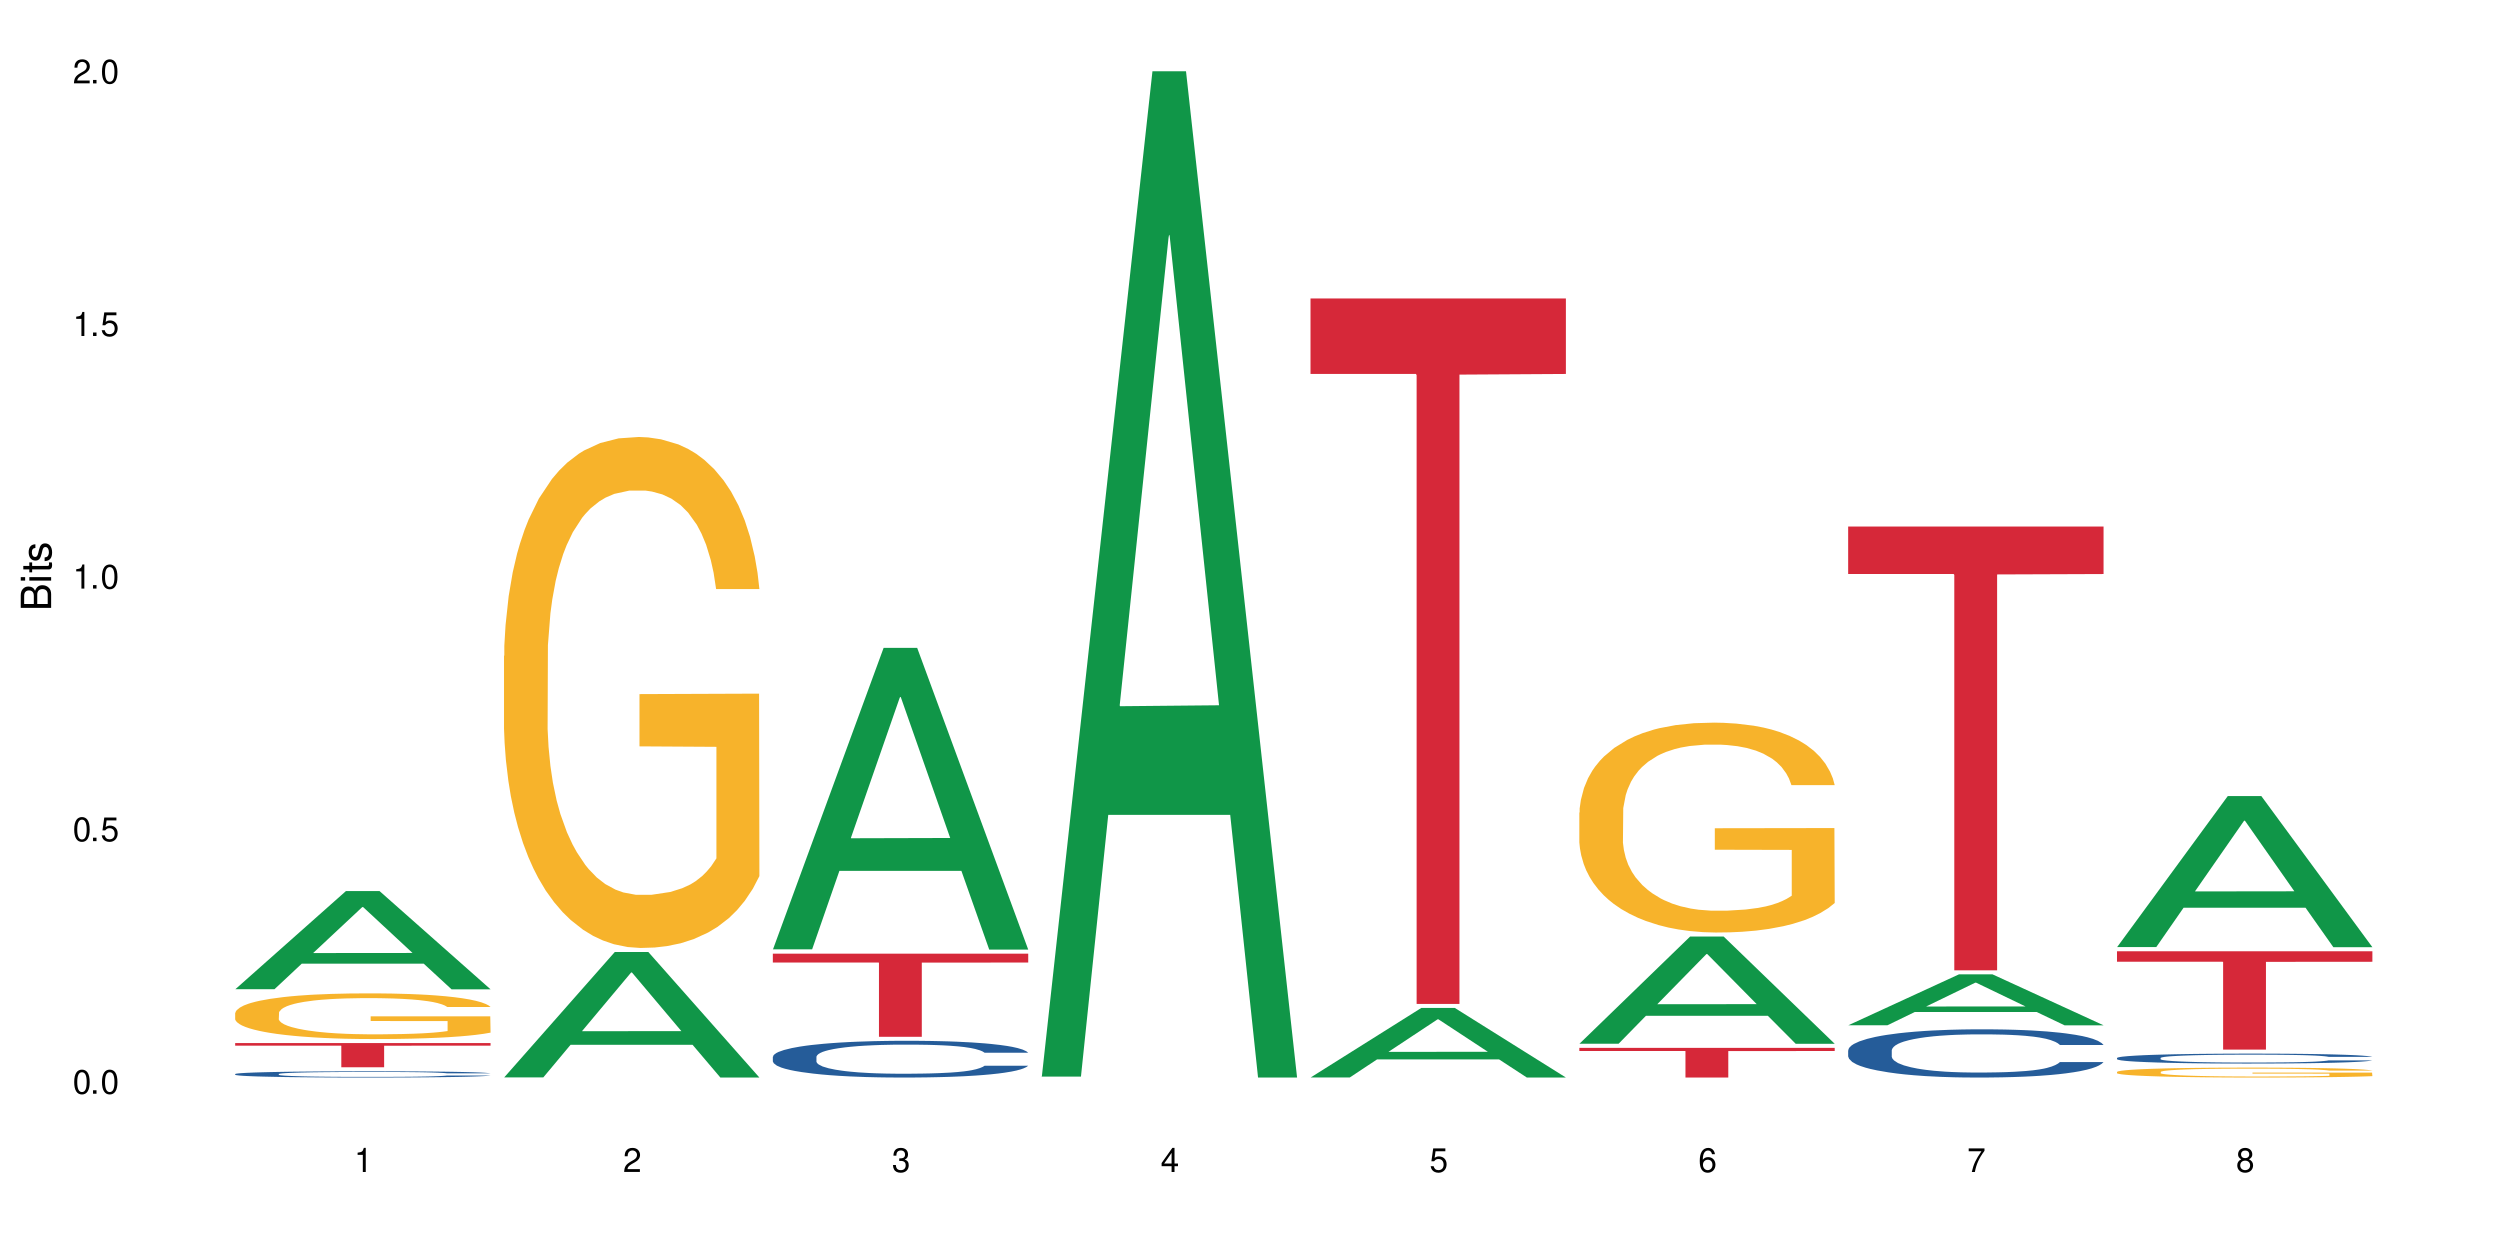 <?xml version="1.0" encoding="UTF-8"?>
<svg xmlns="http://www.w3.org/2000/svg" xmlns:xlink="http://www.w3.org/1999/xlink" width="720" height="360" viewBox="0 0 720 360">
<defs>
<g>
<g id="glyph-0-0">
</g>
<g id="glyph-0-1">
<path d="M 2.641 -6.938 C 2 -6.938 1.422 -6.656 1.078 -6.172 C 0.641 -5.562 0.406 -4.641 0.406 -3.359 C 0.406 -1.016 1.188 0.219 2.641 0.219 C 4.078 0.219 4.859 -1.016 4.859 -3.297 C 4.859 -4.641 4.656 -5.547 4.203 -6.172 C 3.844 -6.656 3.281 -6.938 2.641 -6.938 Z M 2.641 -6.188 C 3.547 -6.188 4 -5.25 4 -3.375 C 4 -1.406 3.562 -0.484 2.625 -0.484 C 1.734 -0.484 1.281 -1.438 1.281 -3.344 C 1.281 -5.25 1.734 -6.188 2.641 -6.188 Z M 2.641 -6.188 "/>
</g>
<g id="glyph-0-2">
<path d="M 1.828 -1 L 0.828 -1 L 0.828 0 L 1.828 0 Z M 1.828 -1 "/>
</g>
<g id="glyph-0-3">
<path d="M 4.562 -6.797 L 1.062 -6.797 L 0.547 -3.094 L 1.328 -3.094 C 1.719 -3.562 2.047 -3.734 2.578 -3.734 C 3.484 -3.734 4.062 -3.109 4.062 -2.094 C 4.062 -1.125 3.484 -0.531 2.578 -0.531 C 1.828 -0.531 1.375 -0.906 1.188 -1.672 L 0.328 -1.672 C 0.453 -1.109 0.547 -0.844 0.75 -0.594 C 1.125 -0.078 1.828 0.219 2.594 0.219 C 3.969 0.219 4.922 -0.781 4.922 -2.219 C 4.922 -3.562 4.031 -4.484 2.719 -4.484 C 2.25 -4.484 1.859 -4.359 1.469 -4.062 L 1.734 -5.969 L 4.562 -5.969 Z M 4.562 -6.797 "/>
</g>
<g id="glyph-0-4">
<path d="M 2.484 -4.938 L 2.484 0 L 3.328 0 L 3.328 -6.938 L 2.766 -6.938 C 2.469 -5.875 2.281 -5.734 0.984 -5.562 L 0.984 -4.938 Z M 2.484 -4.938 "/>
</g>
<g id="glyph-0-5">
<path d="M 4.859 -0.828 L 1.281 -0.828 C 1.359 -1.406 1.672 -1.781 2.5 -2.281 L 3.469 -2.828 C 4.406 -3.344 4.906 -4.062 4.906 -4.906 C 4.906 -5.484 4.672 -6.031 4.266 -6.406 C 3.859 -6.766 3.375 -6.938 2.719 -6.938 C 1.859 -6.938 1.219 -6.625 0.844 -6.031 C 0.609 -5.672 0.5 -5.234 0.484 -4.531 L 1.328 -4.531 C 1.359 -5.016 1.406 -5.281 1.531 -5.516 C 1.75 -5.938 2.188 -6.203 2.703 -6.203 C 3.469 -6.203 4.031 -5.641 4.031 -4.891 C 4.031 -4.344 3.719 -3.859 3.125 -3.516 L 2.234 -3 C 0.812 -2.172 0.406 -1.531 0.328 -0.016 L 4.859 -0.016 Z M 4.859 -0.828 "/>
</g>
<g id="glyph-0-6">
<path d="M 2.125 -3.188 L 2.578 -3.188 C 3.5 -3.188 3.984 -2.766 3.984 -1.922 C 3.984 -1.062 3.469 -0.531 2.594 -0.531 C 1.656 -0.531 1.203 -1 1.156 -2.016 L 0.312 -2.016 C 0.344 -1.453 0.438 -1.094 0.609 -0.781 C 0.953 -0.109 1.625 0.219 2.547 0.219 C 3.953 0.219 4.859 -0.625 4.859 -1.938 C 4.859 -2.828 4.516 -3.297 3.703 -3.594 C 4.344 -3.844 4.656 -4.328 4.656 -5.031 C 4.656 -6.219 3.875 -6.938 2.578 -6.938 C 1.203 -6.938 0.484 -6.172 0.453 -4.703 L 1.297 -4.703 C 1.312 -5.125 1.344 -5.359 1.453 -5.578 C 1.641 -5.969 2.062 -6.203 2.594 -6.203 C 3.344 -6.203 3.797 -5.75 3.797 -5 C 3.797 -4.516 3.609 -4.219 3.25 -4.047 C 3.016 -3.953 2.703 -3.922 2.125 -3.906 Z M 2.125 -3.188 "/>
</g>
<g id="glyph-0-7">
<path d="M 3.141 -1.672 L 3.141 0 L 3.984 0 L 3.984 -1.672 L 4.984 -1.672 L 4.984 -2.438 L 3.984 -2.438 L 3.984 -6.938 L 3.359 -6.938 L 0.266 -2.578 L 0.266 -1.672 Z M 3.141 -2.438 L 1 -2.438 L 3.141 -5.5 Z M 3.141 -2.438 "/>
</g>
<g id="glyph-0-8">
<path d="M 4.781 -5.125 C 4.609 -6.266 3.891 -6.938 2.844 -6.938 C 2.094 -6.938 1.422 -6.578 1.031 -5.953 C 0.594 -5.266 0.406 -4.422 0.406 -3.172 C 0.406 -2 0.578 -1.25 0.984 -0.641 C 1.359 -0.078 1.953 0.219 2.703 0.219 C 3.984 0.219 4.922 -0.75 4.922 -2.094 C 4.922 -3.375 4.062 -4.281 2.844 -4.281 C 2.172 -4.281 1.641 -4.031 1.281 -3.516 C 1.281 -5.234 1.828 -6.188 2.797 -6.188 C 3.391 -6.188 3.797 -5.797 3.938 -5.125 Z M 2.734 -3.531 C 3.547 -3.531 4.062 -2.953 4.062 -2.031 C 4.062 -1.156 3.484 -0.531 2.703 -0.531 C 1.922 -0.531 1.328 -1.188 1.328 -2.078 C 1.328 -2.938 1.906 -3.531 2.734 -3.531 Z M 2.734 -3.531 "/>
</g>
<g id="glyph-0-9">
<path d="M 4.984 -6.797 L 0.438 -6.797 L 0.438 -5.969 L 4.109 -5.969 C 2.5 -3.656 1.828 -2.234 1.328 0 L 2.219 0 C 2.594 -2.172 3.453 -4.047 4.984 -6.094 Z M 4.984 -6.797 "/>
</g>
<g id="glyph-0-10">
<path d="M 3.75 -3.656 C 4.469 -4.094 4.688 -4.438 4.688 -5.078 C 4.688 -6.172 3.844 -6.938 2.641 -6.938 C 1.438 -6.938 0.594 -6.172 0.594 -5.094 C 0.594 -4.438 0.812 -4.094 1.516 -3.656 C 0.734 -3.266 0.359 -2.703 0.359 -1.922 C 0.359 -0.656 1.281 0.219 2.641 0.219 C 3.984 0.219 4.922 -0.656 4.922 -1.922 C 4.922 -2.703 4.531 -3.266 3.75 -3.656 Z M 2.641 -6.188 C 3.359 -6.188 3.812 -5.75 3.812 -5.062 C 3.812 -4.406 3.344 -3.984 2.641 -3.984 C 1.922 -3.984 1.453 -4.406 1.453 -5.078 C 1.453 -5.75 1.922 -6.188 2.641 -6.188 Z M 2.641 -3.266 C 3.484 -3.266 4.062 -2.719 4.062 -1.906 C 4.062 -1.078 3.484 -0.531 2.625 -0.531 C 1.797 -0.531 1.219 -1.094 1.219 -1.906 C 1.219 -2.719 1.781 -3.266 2.641 -3.266 Z M 2.641 -3.266 "/>
</g>
<g id="glyph-1-0">
</g>
<g id="glyph-1-1">
<path d="M 0 -0.953 L 0 -4.891 C 0 -5.719 -0.234 -6.344 -0.734 -6.797 C -1.188 -7.234 -1.812 -7.469 -2.5 -7.469 C -3.547 -7.469 -4.188 -7 -4.625 -5.875 C -4.984 -6.688 -5.625 -7.094 -6.531 -7.094 C -7.172 -7.094 -7.734 -6.859 -8.141 -6.391 C -8.562 -5.922 -8.75 -5.344 -8.75 -4.5 L -8.75 -0.953 Z M -4.984 -2.062 L -7.766 -2.062 L -7.766 -4.219 C -7.766 -4.844 -7.688 -5.203 -7.453 -5.5 C -7.219 -5.812 -6.859 -5.969 -6.375 -5.969 C -5.891 -5.969 -5.531 -5.812 -5.297 -5.5 C -5.062 -5.203 -4.984 -4.844 -4.984 -4.219 Z M -0.984 -2.062 L -4 -2.062 L -4 -4.781 C -4 -5.766 -3.438 -6.359 -2.484 -6.359 C -1.547 -6.359 -0.984 -5.766 -0.984 -4.781 Z M -0.984 -2.062 "/>
</g>
<g id="glyph-1-2">
<path d="M -6.281 -1.797 L -6.281 -0.797 L 0 -0.797 L 0 -1.797 Z M -8.75 -1.797 L -8.75 -0.797 L -7.484 -0.797 L -7.484 -1.797 Z M -8.75 -1.797 "/>
</g>
<g id="glyph-1-3">
<path d="M -6.281 -3.047 L -6.281 -2.016 L -8.016 -2.016 L -8.016 -1.016 L -6.281 -1.016 L -6.281 -0.172 L -5.469 -0.172 L -5.469 -1.016 L -0.719 -1.016 C -0.078 -1.016 0.281 -1.453 0.281 -2.234 C 0.281 -2.5 0.25 -2.719 0.188 -3.047 L -0.641 -3.047 C -0.609 -2.906 -0.594 -2.766 -0.594 -2.562 C -0.594 -2.141 -0.719 -2.016 -1.156 -2.016 L -5.469 -2.016 L -5.469 -3.047 Z M -6.281 -3.047 "/>
</g>
<g id="glyph-1-4">
<path d="M -4.531 -5.25 C -5.766 -5.25 -6.469 -4.422 -6.469 -2.969 C -6.469 -1.516 -5.719 -0.562 -4.547 -0.562 C -3.562 -0.562 -3.094 -1.062 -2.734 -2.562 L -2.516 -3.484 C -2.344 -4.188 -2.094 -4.469 -1.641 -4.469 C -1.047 -4.469 -0.641 -3.875 -0.641 -3 C -0.641 -2.453 -0.797 -2 -1.062 -1.75 C -1.25 -1.594 -1.422 -1.531 -1.875 -1.469 L -1.875 -0.406 C -0.422 -0.453 0.281 -1.266 0.281 -2.922 C 0.281 -4.5 -0.5 -5.516 -1.719 -5.516 C -2.656 -5.516 -3.172 -4.984 -3.469 -3.734 L -3.703 -2.766 C -3.891 -1.953 -4.156 -1.609 -4.594 -1.609 C -5.188 -1.609 -5.547 -2.125 -5.547 -2.938 C -5.547 -3.75 -5.203 -4.172 -4.531 -4.203 Z M -4.531 -5.25 "/>
</g>
</g>
</defs>
<rect x="-72" y="-36" width="864" height="432" fill="rgb(100%, 100%, 100%)" fill-opacity="1"/>
<path fill-rule="nonzero" fill="rgb(6.275%, 58.824%, 28.235%)" fill-opacity="1" d="M 67.73 284.898 L 67.809 284.871 L 99.637 256.621 L 109.301 256.621 L 141.281 284.926 L 130.047 284.926 L 122.031 277.535 L 86.906 277.535 L 79.047 284.898 L 67.73 284.898 L 90.285 274.48 L 118.809 274.453 L 104.586 261.246 L 104.43 261.219 L 104.27 261.297 L 90.207 274.453 L 90.285 274.48 Z M 67.73 284.898 "/>
<path fill-rule="nonzero" fill="rgb(14.51%, 36.078%, 60%)" fill-opacity="1" d="M 67.73 309.316 L 67.82 309.312 L 67.82 309.273 L 68.09 309.211 L 68.719 309.133 L 69.344 309.078 L 70.961 308.98 L 73.203 308.887 L 75.535 308.816 L 77.238 308.773 L 78.766 308.742 L 82.262 308.68 L 84.504 308.648 L 86.926 308.621 L 89.887 308.594 L 92.039 308.574 L 96.883 308.551 L 100.469 308.539 L 103.25 308.531 L 109.262 308.531 L 112.848 308.539 L 115.449 308.547 L 118.32 308.562 L 120.742 308.574 L 124.957 308.613 L 128.727 308.656 L 130.43 308.684 L 133.121 308.734 L 135.184 308.785 L 136.617 308.828 L 138.234 308.887 L 139.668 308.961 L 140.746 309.047 L 141.281 309.117 L 128.727 309.117 L 128.098 309.051 L 127.379 309 L 126.035 308.934 L 124.688 308.887 L 122.805 308.836 L 121.102 308.805 L 118.77 308.773 L 116.707 308.754 L 114.555 308.742 L 112.488 308.73 L 108.543 308.719 L 103.969 308.719 L 102.266 308.723 L 98.766 308.738 L 96.883 308.75 L 94.191 308.773 L 92.309 308.793 L 90.066 308.824 L 88.539 308.855 L 86.656 308.898 L 85.312 308.934 L 83.785 308.988 L 82.891 309.031 L 82.082 309.074 L 81.363 309.129 L 80.828 309.188 L 80.469 309.25 L 80.289 309.309 L 80.289 309.562 L 80.469 309.621 L 80.918 309.691 L 82.082 309.793 L 83.785 309.879 L 85.762 309.949 L 87.645 309.996 L 88.719 310.02 L 90.156 310.047 L 92.398 310.078 L 95.629 310.113 L 97.512 310.125 L 100.383 310.137 L 103.34 310.145 L 107.289 310.145 L 110.785 310.137 L 113.117 310.129 L 115.539 310.117 L 118.859 310.09 L 120.922 310.062 L 122.715 310.031 L 124.062 310 L 124.957 309.973 L 126.305 309.922 L 127.379 309.867 L 128.188 309.809 L 128.727 309.754 L 141.281 309.754 L 140.746 309.82 L 139.938 309.883 L 139.129 309.93 L 137.875 309.988 L 136.441 310.039 L 134.375 310.098 L 132.672 310.137 L 130.43 310.176 L 128.367 310.207 L 126.125 310.234 L 122.805 310.27 L 120.652 310.285 L 118.32 310.301 L 115.539 310.312 L 112.043 310.324 L 108.273 310.332 L 104.777 310.332 L 101.008 310.328 L 98.227 310.324 L 94.551 310.309 L 89.977 310.277 L 86.656 310.246 L 84.055 310.215 L 81.812 310.184 L 79.301 310.137 L 76.074 310.066 L 74.098 310.012 L 72.754 309.965 L 71.23 309.898 L 70.152 309.844 L 68.898 309.75 L 68 309.633 L 67.73 309.543 Z M 67.73 309.316 "/>
<path fill-rule="nonzero" fill="rgb(96.863%, 70.196%, 16.863%)" fill-opacity="1" d="M 67.73 291.727 L 67.82 291.711 L 67.82 291.473 L 68.18 290.93 L 69.078 290.188 L 70.242 289.574 L 71.5 289.094 L 72.305 288.84 L 73.652 288.48 L 74.816 288.215 L 77.777 287.676 L 81.543 287.172 L 83.609 286.953 L 85.941 286.75 L 89.258 286.52 L 90.785 286.438 L 95.449 286.246 L 100.738 286.125 L 106.57 286.09 L 109.262 286.102 L 112.938 286.148 L 117.961 286.281 L 120.832 286.402 L 123.074 286.52 L 125.406 286.676 L 128.277 286.918 L 130.969 287.207 L 133.121 287.496 L 135.273 287.855 L 137.066 288.238 L 138.594 288.66 L 139.938 289.164 L 140.746 289.586 L 141.281 290.008 L 128.816 290.008 L 128.098 289.586 L 127.289 289.262 L 125.945 288.863 L 124.598 288.574 L 123.254 288.348 L 120.742 288.035 L 118.59 287.844 L 115.898 287.676 L 113.297 287.566 L 110.336 287.496 L 108.543 287.469 L 103.789 287.469 L 99.484 287.555 L 96.973 287.652 L 95.18 287.746 L 92.668 287.926 L 91.141 288.07 L 90.246 288.168 L 87.555 288.539 L 85.762 288.875 L 84.773 289.105 L 83.52 289.465 L 82.621 289.789 L 81.633 290.27 L 81.098 290.633 L 80.379 291.449 L 80.289 293.609 L 80.559 294.066 L 81.098 294.562 L 81.812 294.992 L 82.891 295.449 L 83.965 295.797 L 85.852 296.266 L 87.465 296.578 L 88.719 296.785 L 91.141 297.109 L 92.129 297.215 L 94.461 297.434 L 96.883 297.602 L 99.844 297.746 L 102.086 297.816 L 105.672 297.879 L 110.246 297.879 L 115.629 297.805 L 119.039 297.711 L 121.371 297.613 L 122.895 297.527 L 124.777 297.398 L 126.125 297.277 L 127.379 297.145 L 128.906 296.941 L 128.906 294.066 L 106.75 294.055 L 106.75 292.711 L 141.195 292.699 L 141.281 297.398 L 139.398 297.723 L 137.066 298.035 L 134.824 298.273 L 132.492 298.477 L 129.176 298.707 L 126.484 298.852 L 122.355 299.02 L 118.59 299.129 L 114.645 299.199 L 111.145 299.234 L 107.02 299.246 L 103.34 299.223 L 99.395 299.152 L 96.254 299.055 L 93.383 298.934 L 90.516 298.777 L 86.926 298.527 L 84.594 298.32 L 82.172 298.07 L 79.75 297.77 L 77.598 297.445 L 76.164 297.191 L 74.727 296.902 L 73.203 296.543 L 71.766 296.137 L 70.691 295.762 L 69.703 295.344 L 68.988 294.945 L 68.27 294.406 L 67.91 293.973 L 67.73 293.598 Z M 67.73 291.727 "/>
<path fill-rule="nonzero" fill="rgb(83.922%, 15.686%, 22.353%)" fill-opacity="1" d="M 67.73 300.41 L 141.281 300.41 L 141.281 301.156 L 110.629 301.164 L 110.629 307.367 L 98.297 307.367 L 98.297 301.168 L 98.117 301.156 L 67.73 301.156 Z M 67.73 300.41 "/>
<path fill-rule="nonzero" fill="rgb(6.275%, 58.824%, 28.235%)" fill-opacity="1" d="M 145.156 310.297 L 145.234 310.266 L 177.059 274.18 L 186.723 274.18 L 218.707 310.332 L 207.469 310.332 L 199.453 300.895 L 164.328 300.895 L 156.469 310.297 L 145.156 310.297 L 167.707 296.992 L 196.23 296.957 L 182.008 280.086 L 181.852 280.055 L 181.695 280.156 L 167.629 296.957 L 167.707 296.992 Z M 145.156 310.297 "/>
<path fill-rule="nonzero" fill="rgb(96.863%, 70.196%, 16.863%)" fill-opacity="1" d="M 145.156 188.883 L 145.242 188.746 L 145.242 186.059 L 145.602 180.012 L 146.5 171.676 L 147.664 164.824 L 148.922 159.445 L 149.73 156.625 L 151.074 152.594 L 152.242 149.637 L 155.199 143.586 L 158.969 137.941 L 161.031 135.523 L 163.363 133.238 L 166.684 130.684 L 168.207 129.742 L 172.871 127.594 L 178.164 126.25 L 183.992 125.848 L 186.684 125.98 L 190.363 126.52 L 195.387 127.996 L 198.254 129.34 L 200.496 130.684 L 202.828 132.434 L 205.699 135.121 L 208.391 138.344 L 210.543 141.57 L 212.695 145.602 L 214.492 149.902 L 216.016 154.609 L 217.359 160.254 L 218.168 164.957 L 218.707 169.66 L 206.238 169.66 L 205.52 164.957 L 204.715 161.328 L 203.367 156.895 L 202.023 153.668 L 200.676 151.113 L 198.164 147.621 L 196.012 145.469 L 193.32 143.586 L 190.723 142.379 L 187.762 141.57 L 185.969 141.301 L 181.211 141.301 L 176.906 142.242 L 174.395 143.32 L 172.602 144.395 L 170.09 146.41 L 168.566 148.023 L 167.668 149.098 L 164.977 153.266 L 163.184 157.027 L 162.195 159.582 L 160.941 163.613 L 160.043 167.242 L 159.059 172.617 L 158.52 176.648 L 157.801 185.789 L 157.711 209.98 L 157.98 215.09 L 158.52 220.602 L 159.238 225.438 L 160.312 230.547 L 161.391 234.441 L 163.273 239.684 L 164.887 243.18 L 166.145 245.465 L 168.566 249.094 L 169.551 250.305 L 171.883 252.723 L 174.305 254.605 L 177.266 256.215 L 179.508 257.023 L 183.098 257.695 L 187.672 257.695 L 193.055 256.887 L 196.461 255.812 L 198.793 254.738 L 200.32 253.797 L 202.203 252.32 L 203.547 250.977 L 204.805 249.496 L 206.328 247.211 L 206.328 215.09 L 184.172 214.953 L 184.172 199.902 L 218.617 199.766 L 218.707 252.32 L 216.824 255.949 L 214.492 259.441 L 212.25 262.129 L 209.918 264.414 L 206.598 266.969 L 203.906 268.582 L 199.781 270.465 L 196.012 271.672 L 192.066 272.48 L 188.566 272.883 L 184.441 273.016 L 180.766 272.746 L 176.816 271.941 L 173.68 270.867 L 170.809 269.523 L 167.938 267.773 L 164.352 264.953 L 162.016 262.668 L 159.594 259.844 L 157.172 256.484 L 155.02 252.855 L 153.586 250.035 L 152.152 246.809 L 150.625 242.777 L 149.191 238.207 L 148.113 234.039 L 147.129 229.336 L 146.41 224.902 L 145.691 218.852 L 145.332 214.016 L 145.156 209.848 Z M 145.156 188.883 "/>
<path fill-rule="nonzero" fill="rgb(6.275%, 58.824%, 28.235%)" fill-opacity="1" d="M 222.578 273.402 L 222.656 273.32 L 254.48 186.59 L 264.148 186.59 L 296.129 273.484 L 284.895 273.484 L 276.879 250.801 L 241.75 250.801 L 233.895 273.402 L 222.578 273.402 L 245.129 241.418 L 273.656 241.34 L 259.434 200.785 L 259.273 200.707 L 259.117 200.949 L 245.051 241.34 L 245.129 241.418 Z M 222.578 273.402 "/>
<path fill-rule="nonzero" fill="rgb(14.51%, 36.078%, 60%)" fill-opacity="1" d="M 222.578 304.355 L 222.668 304.348 L 222.668 304.117 L 222.938 303.75 L 223.562 303.285 L 224.191 302.965 L 225.809 302.395 L 228.051 301.844 L 230.383 301.418 L 232.086 301.168 L 233.609 300.973 L 237.109 300.617 L 239.352 300.434 L 241.773 300.266 L 244.734 300.102 L 246.887 300.008 L 251.73 299.852 L 255.316 299.785 L 258.098 299.754 L 264.109 299.754 L 267.695 299.793 L 270.297 299.844 L 273.168 299.918 L 275.59 300.008 L 279.805 300.219 L 283.57 300.488 L 285.277 300.645 L 287.969 300.945 L 290.031 301.234 L 291.465 301.484 L 293.082 301.844 L 294.516 302.277 L 295.59 302.773 L 296.129 303.188 L 283.57 303.188 L 282.945 302.801 L 282.227 302.5 L 280.883 302.105 L 279.535 301.824 L 277.652 301.543 L 275.949 301.359 L 273.617 301.176 L 271.551 301.059 L 269.398 300.973 L 267.336 300.914 L 263.391 300.855 L 258.816 300.855 L 257.109 300.875 L 253.613 300.953 L 251.73 301.023 L 249.039 301.156 L 247.156 301.281 L 244.914 301.477 L 243.387 301.641 L 241.504 301.891 L 240.16 302.113 L 238.633 302.434 L 237.738 302.676 L 236.93 302.945 L 236.211 303.266 L 235.672 303.602 L 235.316 303.961 L 235.137 304.309 L 235.137 305.809 L 235.316 306.156 L 235.762 306.562 L 236.93 307.152 L 238.633 307.664 L 240.605 308.07 L 242.492 308.359 L 243.566 308.496 L 245.004 308.648 L 247.246 308.844 L 250.473 309.035 L 252.355 309.113 L 255.227 309.191 L 258.188 309.23 L 262.133 309.23 L 265.633 309.191 L 267.965 309.145 L 270.387 309.066 L 273.707 308.902 L 275.77 308.746 L 277.562 308.562 L 278.906 308.379 L 279.805 308.227 L 281.148 307.926 L 282.227 307.598 L 283.035 307.258 L 283.57 306.93 L 296.129 306.93 L 295.59 307.316 L 294.785 307.691 L 293.977 307.973 L 292.723 308.312 L 291.285 308.613 L 289.223 308.949 L 287.52 309.172 L 285.277 309.414 L 283.215 309.598 L 280.973 309.762 L 277.652 309.957 L 275.5 310.051 L 273.168 310.141 L 270.387 310.215 L 266.887 310.285 L 263.121 310.324 L 259.621 310.332 L 255.855 310.312 L 253.074 310.273 L 249.398 310.188 L 244.824 310.012 L 241.504 309.828 L 238.902 309.645 L 236.66 309.453 L 234.148 309.191 L 230.918 308.766 L 228.945 308.438 L 227.602 308.168 L 226.074 307.789 L 225 307.453 L 223.742 306.91 L 222.848 306.223 L 222.578 305.691 Z M 222.578 304.355 "/>
<path fill-rule="nonzero" fill="rgb(83.922%, 15.686%, 22.353%)" fill-opacity="1" d="M 222.578 274.648 L 296.129 274.648 L 296.129 277.211 L 265.477 277.234 L 265.477 298.59 L 253.141 298.59 L 253.141 277.258 L 252.965 277.211 L 222.578 277.211 Z M 222.578 274.648 "/>
<path fill-rule="nonzero" fill="rgb(6.275%, 58.824%, 28.235%)" fill-opacity="1" d="M 300 310.059 L 300.078 309.789 L 331.906 20.527 L 341.57 20.527 L 373.555 310.332 L 362.316 310.332 L 354.301 234.684 L 319.176 234.684 L 311.316 310.059 L 300 310.059 L 322.555 203.391 L 351.078 203.117 L 336.855 67.875 L 336.699 67.602 L 336.543 68.418 L 322.477 203.117 L 322.555 203.391 Z M 300 310.059 "/>
<path fill-rule="nonzero" fill="rgb(6.275%, 58.824%, 28.235%)" fill-opacity="1" d="M 377.426 310.312 L 377.504 310.293 L 409.328 290.293 L 418.992 290.293 L 450.977 310.332 L 439.738 310.332 L 431.723 305.102 L 396.598 305.102 L 388.738 310.312 L 377.426 310.312 L 399.977 302.938 L 428.504 302.918 L 414.277 293.57 L 414.121 293.551 L 413.965 293.605 L 399.898 302.918 L 399.977 302.938 Z M 377.426 310.312 "/>
<path fill-rule="nonzero" fill="rgb(83.922%, 15.686%, 22.353%)" fill-opacity="1" d="M 377.426 85.949 L 450.977 85.949 L 450.977 107.699 L 420.324 107.887 L 420.324 289.133 L 407.988 289.133 L 407.988 108.078 L 407.809 107.699 L 377.426 107.699 Z M 377.426 85.949 "/>
<path fill-rule="nonzero" fill="rgb(6.275%, 58.824%, 28.235%)" fill-opacity="1" d="M 454.848 300.586 L 454.926 300.559 L 486.75 269.73 L 496.418 269.73 L 528.398 300.613 L 517.164 300.613 L 509.148 292.555 L 474.023 292.555 L 466.164 300.586 L 454.848 300.586 L 477.402 289.219 L 505.926 289.191 L 491.703 274.777 L 491.547 274.75 L 491.387 274.836 L 477.32 289.191 L 477.402 289.219 Z M 454.848 300.586 "/>
<path fill-rule="nonzero" fill="rgb(96.863%, 70.196%, 16.863%)" fill-opacity="1" d="M 454.848 234.012 L 454.938 233.953 L 454.938 232.852 L 455.297 230.367 L 456.191 226.945 L 457.359 224.129 L 458.613 221.922 L 459.422 220.762 L 460.77 219.105 L 461.934 217.891 L 464.895 215.406 L 468.66 213.086 L 470.723 212.094 L 473.055 211.156 L 476.375 210.105 L 477.898 209.719 L 482.562 208.836 L 487.855 208.285 L 493.688 208.117 L 496.379 208.176 L 500.055 208.395 L 505.078 209.004 L 507.949 209.555 L 510.191 210.105 L 512.523 210.824 L 515.395 211.93 L 518.086 213.254 L 520.238 214.578 L 522.391 216.234 L 524.184 218 L 525.711 219.934 L 527.055 222.25 L 527.863 224.184 L 528.398 226.117 L 515.934 226.117 L 515.215 224.184 L 514.406 222.691 L 513.062 220.871 L 511.715 219.547 L 510.371 218.496 L 507.859 217.062 L 505.707 216.18 L 503.016 215.406 L 500.414 214.91 L 497.453 214.578 L 495.66 214.469 L 490.906 214.469 L 486.602 214.855 L 484.09 215.297 L 482.297 215.738 L 479.785 216.566 L 478.258 217.227 L 477.363 217.668 L 474.672 219.379 L 472.879 220.926 L 471.891 221.977 L 470.633 223.633 L 469.738 225.121 L 468.75 227.332 L 468.211 228.984 L 467.496 232.738 L 467.406 242.676 L 467.676 244.773 L 468.211 247.039 L 468.93 249.027 L 470.008 251.125 L 471.082 252.723 L 472.965 254.879 L 474.582 256.312 L 475.836 257.25 L 478.258 258.742 L 479.246 259.238 L 481.578 260.23 L 484 261.004 L 486.961 261.668 L 489.203 262 L 492.789 262.273 L 497.363 262.273 L 502.746 261.945 L 506.156 261.5 L 508.488 261.059 L 510.012 260.672 L 511.895 260.066 L 513.242 259.516 L 514.496 258.906 L 516.023 257.969 L 516.023 244.773 L 493.867 244.719 L 493.867 238.535 L 528.309 238.48 L 528.398 260.066 L 526.516 261.559 L 524.184 262.992 L 521.941 264.098 L 519.609 265.035 L 516.289 266.082 L 513.602 266.746 L 509.473 267.52 L 505.707 268.016 L 501.758 268.348 L 498.262 268.512 L 494.137 268.566 L 490.457 268.457 L 486.512 268.125 L 483.371 267.684 L 480.5 267.133 L 477.633 266.414 L 474.043 265.254 L 471.711 264.316 L 469.289 263.156 L 466.867 261.777 L 464.715 260.289 L 463.281 259.129 L 461.844 257.805 L 460.32 256.148 L 458.883 254.27 L 457.809 252.559 L 456.82 250.625 L 456.102 248.805 L 455.387 246.32 L 455.027 244.332 L 454.848 242.621 Z M 454.848 234.012 "/>
<path fill-rule="nonzero" fill="rgb(83.922%, 15.686%, 22.353%)" fill-opacity="1" d="M 454.848 301.777 L 528.398 301.777 L 528.398 302.695 L 497.746 302.703 L 497.746 310.332 L 485.414 310.332 L 485.414 302.711 L 485.234 302.695 L 454.848 302.695 Z M 454.848 301.777 "/>
<path fill-rule="nonzero" fill="rgb(6.275%, 58.824%, 28.235%)" fill-opacity="1" d="M 532.27 295.277 L 532.352 295.262 L 564.176 280.613 L 573.84 280.613 L 605.824 295.289 L 594.586 295.289 L 586.57 291.461 L 551.445 291.461 L 543.586 295.277 L 532.27 295.277 L 554.824 289.875 L 583.348 289.859 L 569.125 283.012 L 568.969 282.996 L 568.812 283.039 L 554.746 289.859 L 554.824 289.875 Z M 532.27 295.277 "/>
<path fill-rule="nonzero" fill="rgb(14.51%, 36.078%, 60%)" fill-opacity="1" d="M 532.27 302.492 L 532.359 302.48 L 532.359 302.176 L 532.629 301.695 L 533.258 301.086 L 533.887 300.668 L 535.5 299.918 L 537.742 299.195 L 540.074 298.637 L 541.777 298.309 L 543.305 298.055 L 546.801 297.582 L 549.043 297.344 L 551.465 297.125 L 554.426 296.91 L 556.578 296.785 L 561.422 296.582 L 565.012 296.492 L 567.793 296.453 L 573.801 296.453 L 577.391 296.504 L 579.992 296.57 L 582.859 296.672 L 585.281 296.785 L 589.5 297.062 L 593.266 297.418 L 594.969 297.621 L 597.66 298.016 L 599.723 298.395 L 601.16 298.727 L 602.773 299.195 L 604.207 299.766 L 605.285 300.414 L 605.824 300.957 L 593.266 300.957 L 592.637 300.449 L 591.922 300.059 L 590.574 299.539 L 589.23 299.168 L 587.344 298.801 L 585.641 298.559 L 583.309 298.32 L 581.246 298.168 L 579.094 298.055 L 577.031 297.977 L 573.082 297.902 L 568.508 297.902 L 566.805 297.926 L 563.305 298.027 L 561.422 298.117 L 558.73 298.293 L 556.848 298.457 L 554.605 298.711 L 553.082 298.93 L 551.199 299.258 L 549.852 299.551 L 548.328 299.969 L 547.43 300.285 L 546.621 300.641 L 545.906 301.059 L 545.367 301.504 L 545.008 301.973 L 544.828 302.43 L 544.828 304.395 L 545.008 304.852 L 545.457 305.387 L 546.621 306.16 L 548.328 306.832 L 550.301 307.363 L 552.184 307.746 L 553.262 307.922 L 554.695 308.125 L 556.938 308.379 L 560.168 308.633 L 562.051 308.734 L 564.922 308.836 L 567.883 308.887 L 571.828 308.887 L 575.324 308.836 L 577.656 308.773 L 580.078 308.672 L 583.398 308.453 L 585.461 308.254 L 587.254 308.012 L 588.602 307.77 L 589.5 307.566 L 590.844 307.172 L 591.922 306.742 L 592.727 306.297 L 593.266 305.867 L 605.824 305.867 L 605.285 306.375 L 604.477 306.871 L 603.672 307.238 L 602.414 307.68 L 600.98 308.074 L 598.918 308.52 L 597.211 308.809 L 594.969 309.129 L 592.906 309.367 L 590.664 309.586 L 587.344 309.836 L 585.191 309.965 L 582.859 310.078 L 580.078 310.18 L 576.582 310.27 L 572.816 310.32 L 569.316 310.332 L 565.551 310.309 L 562.77 310.258 L 559.09 310.141 L 554.516 309.914 L 551.199 309.672 L 548.598 309.434 L 546.355 309.18 L 543.844 308.836 L 540.613 308.277 L 538.641 307.848 L 537.293 307.492 L 535.77 306.996 L 534.691 306.551 L 533.438 305.84 L 532.539 304.941 L 532.27 304.242 Z M 532.27 302.492 "/>
<path fill-rule="nonzero" fill="rgb(83.922%, 15.686%, 22.353%)" fill-opacity="1" d="M 532.27 151.637 L 605.824 151.637 L 605.824 165.32 L 575.168 165.438 L 575.168 279.449 L 562.836 279.449 L 562.836 165.559 L 562.656 165.32 L 532.27 165.32 Z M 532.27 151.637 "/>
<path fill-rule="nonzero" fill="rgb(6.275%, 58.824%, 28.235%)" fill-opacity="1" d="M 609.695 272.75 L 609.773 272.711 L 641.598 229.27 L 651.266 229.27 L 683.246 272.793 L 672.008 272.793 L 663.996 261.43 L 628.867 261.43 L 621.012 272.75 L 609.695 272.75 L 632.246 256.73 L 660.773 256.691 L 646.551 236.379 L 646.391 236.34 L 646.234 236.461 L 632.168 256.691 L 632.246 256.73 Z M 609.695 272.75 "/>
<path fill-rule="nonzero" fill="rgb(14.51%, 36.078%, 60%)" fill-opacity="1" d="M 609.695 304.691 L 609.785 304.688 L 609.785 304.625 L 610.055 304.527 L 610.68 304.402 L 611.309 304.312 L 612.922 304.16 L 615.164 304.012 L 617.5 303.895 L 619.203 303.828 L 620.727 303.777 L 624.227 303.68 L 626.469 303.629 L 628.891 303.586 L 631.852 303.539 L 634.004 303.516 L 638.848 303.473 L 642.434 303.453 L 645.215 303.445 L 651.223 303.445 L 654.812 303.457 L 657.414 303.469 L 660.285 303.492 L 662.707 303.516 L 666.922 303.57 L 670.688 303.645 L 672.395 303.688 L 675.086 303.77 L 677.148 303.848 L 678.582 303.914 L 680.195 304.012 L 681.633 304.129 L 682.707 304.262 L 683.246 304.375 L 670.688 304.375 L 670.062 304.27 L 669.344 304.188 L 667.996 304.082 L 666.652 304.004 L 664.77 303.93 L 663.066 303.879 L 660.734 303.832 L 658.668 303.801 L 656.516 303.777 L 654.453 303.762 L 650.508 303.746 L 645.934 303.746 L 644.227 303.75 L 640.73 303.77 L 638.848 303.789 L 636.156 303.824 L 634.273 303.859 L 632.027 303.91 L 630.504 303.957 L 628.621 304.023 L 627.273 304.086 L 625.75 304.172 L 624.852 304.234 L 624.047 304.309 L 623.328 304.395 L 622.789 304.488 L 622.43 304.582 L 622.254 304.68 L 622.254 305.082 L 622.43 305.176 L 622.879 305.289 L 624.047 305.445 L 625.75 305.586 L 627.723 305.695 L 629.605 305.773 L 630.684 305.809 L 632.117 305.852 L 634.363 305.906 L 637.59 305.957 L 639.473 305.977 L 642.344 306 L 645.305 306.008 L 649.25 306.008 L 652.75 306 L 655.082 305.984 L 657.504 305.965 L 660.82 305.922 L 662.887 305.879 L 664.68 305.828 L 666.023 305.777 L 666.922 305.738 L 668.266 305.656 L 669.344 305.566 L 670.152 305.477 L 670.688 305.387 L 683.246 305.387 L 682.707 305.492 L 681.902 305.594 L 681.094 305.668 L 679.84 305.762 L 678.402 305.84 L 676.34 305.934 L 674.637 305.992 L 672.395 306.059 L 670.332 306.109 L 668.086 306.152 L 664.77 306.207 L 662.617 306.23 L 660.285 306.254 L 657.504 306.277 L 654.004 306.293 L 650.238 306.305 L 646.738 306.309 L 642.973 306.301 L 640.191 306.293 L 636.516 306.27 L 631.941 306.223 L 628.621 306.172 L 626.02 306.121 L 623.777 306.07 L 621.266 306 L 618.035 305.883 L 616.062 305.793 L 614.719 305.723 L 613.191 305.621 L 612.117 305.527 L 610.859 305.383 L 609.965 305.195 L 609.695 305.051 Z M 609.695 304.691 "/>
<path fill-rule="nonzero" fill="rgb(96.863%, 70.196%, 16.863%)" fill-opacity="1" d="M 609.695 308.695 L 609.785 308.695 L 609.785 308.641 L 610.145 308.523 L 611.039 308.363 L 612.207 308.23 L 613.461 308.125 L 614.27 308.07 L 615.613 307.992 L 616.781 307.934 L 619.742 307.816 L 623.508 307.707 L 625.57 307.66 L 627.902 307.613 L 631.223 307.566 L 632.746 307.547 L 637.41 307.504 L 642.703 307.48 L 648.535 307.473 L 651.223 307.473 L 654.902 307.484 L 659.926 307.512 L 662.797 307.539 L 665.039 307.566 L 667.371 307.598 L 670.242 307.652 L 672.93 307.715 L 675.086 307.777 L 677.238 307.855 L 679.031 307.938 L 680.555 308.031 L 681.902 308.141 L 682.707 308.23 L 683.246 308.324 L 670.777 308.324 L 670.062 308.23 L 669.254 308.16 L 667.91 308.074 L 666.562 308.012 L 665.219 307.961 L 662.707 307.895 L 660.555 307.852 L 657.863 307.816 L 655.262 307.793 L 652.301 307.777 L 650.508 307.773 L 645.754 307.773 L 641.449 307.789 L 638.938 307.812 L 637.141 307.832 L 634.629 307.871 L 633.105 307.902 L 632.207 307.922 L 629.52 308.004 L 627.723 308.078 L 626.738 308.129 L 625.48 308.207 L 624.586 308.277 L 623.598 308.379 L 623.059 308.457 L 622.344 308.637 L 622.254 309.105 L 622.52 309.207 L 623.059 309.312 L 623.777 309.406 L 624.852 309.508 L 625.93 309.582 L 627.812 309.684 L 629.43 309.754 L 630.684 309.797 L 633.105 309.867 L 634.094 309.891 L 636.426 309.938 L 638.848 309.973 L 641.805 310.004 L 644.047 310.023 L 647.637 310.035 L 652.211 310.035 L 657.594 310.02 L 661 309.996 L 663.332 309.977 L 664.859 309.957 L 666.742 309.93 L 668.086 309.902 L 669.344 309.875 L 670.867 309.832 L 670.867 309.207 L 648.715 309.203 L 648.715 308.91 L 683.156 308.91 L 683.246 309.93 L 681.363 310 L 679.031 310.07 L 676.789 310.121 L 674.457 310.164 L 671.137 310.215 L 668.445 310.246 L 664.32 310.281 L 660.555 310.305 L 656.605 310.32 L 653.109 310.328 L 648.98 310.332 L 645.305 310.328 L 641.359 310.312 L 638.219 310.289 L 635.348 310.266 L 632.477 310.23 L 628.891 310.176 L 626.559 310.133 L 624.137 310.078 L 621.715 310.012 L 619.562 309.941 L 618.125 309.887 L 616.691 309.824 L 615.164 309.746 L 613.73 309.656 L 612.656 309.574 L 611.668 309.484 L 610.949 309.398 L 610.234 309.281 L 609.875 309.184 L 609.695 309.105 Z M 609.695 308.695 "/>
<path fill-rule="nonzero" fill="rgb(83.922%, 15.686%, 22.353%)" fill-opacity="1" d="M 609.695 273.957 L 683.246 273.957 L 683.246 276.988 L 652.594 277.016 L 652.594 302.281 L 640.258 302.281 L 640.258 277.043 L 640.082 276.988 L 609.695 276.988 Z M 609.695 273.957 "/>
<g fill="rgb(0%, 0%, 0%)" fill-opacity="1">
<use xlink:href="#glyph-0-1" x="20.965" y="314.993"/>
<use xlink:href="#glyph-0-2" x="25.965" y="314.993"/>
<use xlink:href="#glyph-0-1" x="28.965" y="314.993"/>
</g>
<g fill="rgb(0%, 0%, 0%)" fill-opacity="1">
<use xlink:href="#glyph-0-1" x="20.965" y="242.251"/>
<use xlink:href="#glyph-0-2" x="25.965" y="242.251"/>
<use xlink:href="#glyph-0-3" x="28.965" y="242.251"/>
</g>
<g fill="rgb(0%, 0%, 0%)" fill-opacity="1">
<use xlink:href="#glyph-0-4" x="20.965" y="169.509"/>
<use xlink:href="#glyph-0-2" x="25.965" y="169.509"/>
<use xlink:href="#glyph-0-1" x="28.965" y="169.509"/>
</g>
<g fill="rgb(0%, 0%, 0%)" fill-opacity="1">
<use xlink:href="#glyph-0-4" x="20.965" y="96.767"/>
<use xlink:href="#glyph-0-2" x="25.965" y="96.767"/>
<use xlink:href="#glyph-0-3" x="28.965" y="96.767"/>
</g>
<g fill="rgb(0%, 0%, 0%)" fill-opacity="1">
<use xlink:href="#glyph-0-5" x="20.965" y="24.024"/>
<use xlink:href="#glyph-0-2" x="25.965" y="24.024"/>
<use xlink:href="#glyph-0-1" x="28.965" y="24.024"/>
</g>
<g fill="rgb(0%, 0%, 0%)" fill-opacity="1">
<use xlink:href="#glyph-0-4" x="102.008" y="337.532"/>
</g>
<g fill="rgb(0%, 0%, 0%)" fill-opacity="1">
<use xlink:href="#glyph-0-5" x="179.43" y="337.532"/>
</g>
<g fill="rgb(0%, 0%, 0%)" fill-opacity="1">
<use xlink:href="#glyph-0-6" x="256.855" y="337.532"/>
</g>
<g fill="rgb(0%, 0%, 0%)" fill-opacity="1">
<use xlink:href="#glyph-0-7" x="334.277" y="337.532"/>
</g>
<g fill="rgb(0%, 0%, 0%)" fill-opacity="1">
<use xlink:href="#glyph-0-3" x="411.699" y="337.532"/>
</g>
<g fill="rgb(0%, 0%, 0%)" fill-opacity="1">
<use xlink:href="#glyph-0-8" x="489.125" y="337.532"/>
</g>
<g fill="rgb(0%, 0%, 0%)" fill-opacity="1">
<use xlink:href="#glyph-0-9" x="566.547" y="337.532"/>
</g>
<g fill="rgb(0%, 0%, 0%)" fill-opacity="1">
<use xlink:href="#glyph-0-10" x="643.969" y="337.532"/>
</g>
<g fill="rgb(0%, 0%, 0%)" fill-opacity="1">
<use xlink:href="#glyph-1-1" x="14.725" y="176.012"/>
<use xlink:href="#glyph-1-2" x="14.725" y="168.012"/>
<use xlink:href="#glyph-1-3" x="14.725" y="165.012"/>
<use xlink:href="#glyph-1-4" x="14.725" y="162.012"/>
</g>
</svg>
